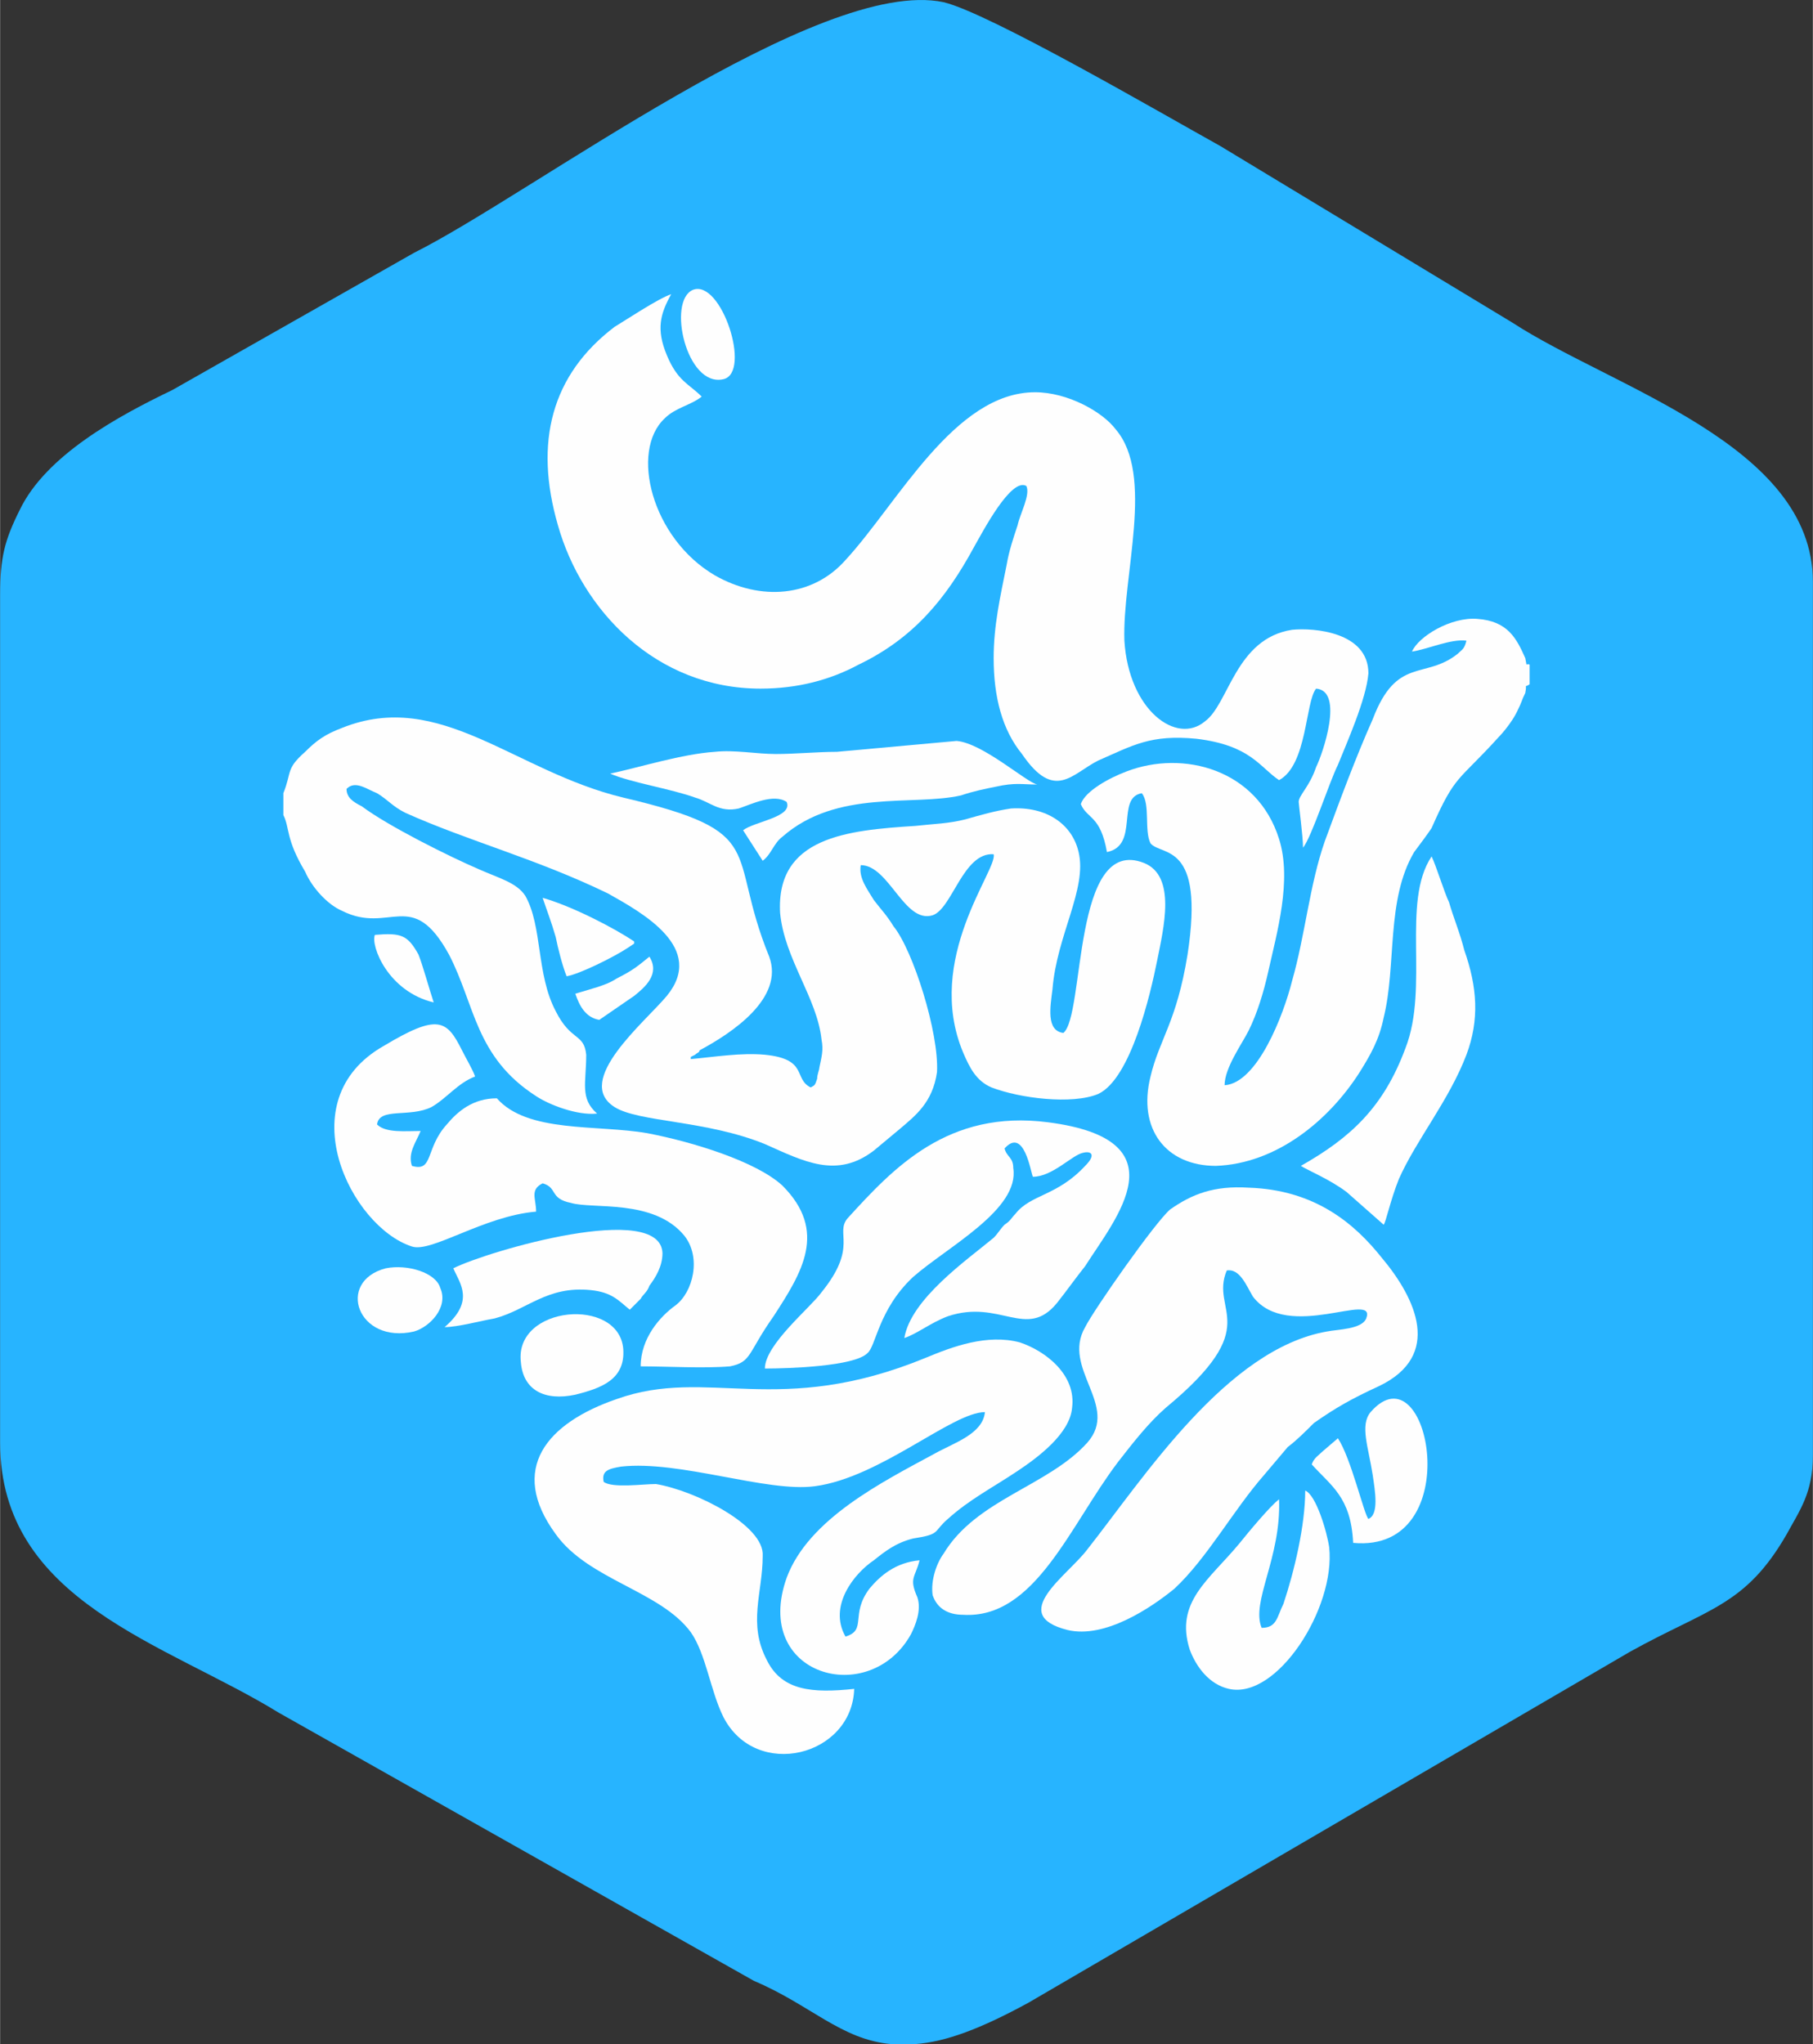 <?xml version="1.0" encoding="UTF-8"?>
<!DOCTYPE svg PUBLIC "-//W3C//DTD SVG 1.1//EN" "http://www.w3.org/Graphics/SVG/1.1/DTD/svg11.dtd">
<!-- Creator: CorelDRAW X8 -->
<svg xmlns="http://www.w3.org/2000/svg" xml:space="preserve" width="49.03mm" height="55.269mm" version="1.1" style="shape-rendering:geometricPrecision; text-rendering:geometricPrecision; image-rendering:optimizeQuality; fill-rule:evenodd; clip-rule:evenodd"
viewBox="0 0 832 938"
 xmlns:xlink="http://www.w3.org/1999/xlink">
 <rect x="0" y="0" width="832" height="938" fill="#333333" stroke="none"/>
 <defs>
  <style type="text/css">
   <![CDATA[
    .fil1 {fill:#FEFEFE}
    .fil0 {fill:#27B4FF}
   ]]>
  </style>
 </defs>
 <g id="Слой_x0020_1">
  <path class="fil0" d="M420 938l-11 0c-23,-2 -37,-18 -63,-29l-218 -123c-52,-32 -128,-51 -128,-124l0 -389c0,-17 2,-25 9,-39 12,-25 45,-43 70,-55l111 -63c54,-27 186,-127 243,-115 21,5 100,51 127,66l134 81c46,30 138,56 138,119l0 401c0,17 -6,25 -12,36 -19,33 -36,34 -72,54l-276 161c-22,12 -38,18 -52,19z"/>
  <g id="_2454169797264">
   <path class="fil1" d="M130 364l0 10c3,6 1,11 10,26 3,7 10,15 17,18 22,11 32,-11 49,20 12,23 12,47 40,65 6,4 19,9 28,8 -8,-7 -5,-14 -5,-27 -1,-10 -7,-6 -14,-20 -9,-17 -6,-39 -14,-53 -4,-6 -12,-8 -21,-12 -14,-6 -42,-20 -54,-29 -4,-2 -7,-4 -7,-8 4,-4 9,0 14,2 5,3 7,6 13,9 29,13 60,21 93,37 16,9 45,25 27,47 -10,12 -43,39 -24,51 11,7 42,6 69,17 18,8 33,16 50,3l12 -10c7,-6 15,-12 17,-26 1,-18 -11,-56 -20,-67 -3,-5 -6,-8 -9,-12 -3,-5 -7,-10 -6,-16 13,0 20,27 33,23 9,-3 14,-29 28,-28 2,7 -32,48 -14,91 3,7 6,13 13,16 13,5 37,8 49,3 15,-7 24,-46 27,-61 3,-15 9,-39 -6,-45 -33,-13 -27,70 -37,78 -8,-1 -6,-12 -5,-20 2,-25 16,-46 12,-63 -3,-13 -15,-21 -31,-20 -7,1 -14,3 -21,5 -8,2 -14,2 -23,3 -31,2 -64,5 -62,40 2,21 17,39 19,58 1,5 0,8 -1,13 0,1 -1,3 -1,5 -1,3 -1,3 -3,4 -8,-4 -1,-13 -21,-15 -11,-1 -23,1 -34,2 0,0 0,-1 0,-1l2 -1c1,-1 2,-1 2,-2 15,-8 39,-24 32,-43 -20,-49 1,-57 -67,-73 -50,-12 -84,-50 -129,-32 -8,3 -12,6 -17,11 -9,8 -6,9 -10,19z"/>
   <path class="fil1" d="M349 316c17,0 32,-4 45,-11 25,-12 40,-30 53,-54 4,-7 17,-32 24,-28 2,4 -3,13 -4,18 -2,6 -4,12 -5,18 -3,15 -6,28 -6,43 0,18 4,33 13,44 15,22 23,9 35,3 16,-7 24,-12 45,-10 25,3 29,13 38,19 13,-7 12,-36 17,-42 13,1 3,30 0,36 -3,9 -8,13 -8,16 0,1 2,16 2,21 4,-5 12,-30 16,-38 4,-10 13,-30 14,-42 0,-19 -25,-21 -35,-20 -26,4 -29,34 -40,42 -13,11 -35,-5 -37,-37 -1,-30 14,-76 -4,-97 -6,-8 -22,-17 -37,-17 -37,0 -63,51 -87,77 -15,17 -39,19 -60,7 -29,-17 -39,-57 -23,-72 5,-5 12,-6 17,-10 -6,-6 -11,-7 -16,-19 -5,-12 -3,-19 2,-28 -6,2 -21,12 -26,15 -29,22 -37,53 -26,91 11,39 45,75 93,75z"/>
   <path class="fil1" d="M388 751c-8,-14 4,-29 13,-35 5,-4 10,-8 18,-10 13,-2 9,-3 16,-9 10,-9 20,-14 32,-22 9,-6 24,-17 25,-29 2,-15 -12,-26 -24,-30 -15,-4 -31,2 -43,7 -68,28 -100,4 -142,19 -32,11 -50,32 -28,62 15,21 48,26 62,45 7,10 9,27 15,39 15,29 59,18 60,-13 -19,2 -33,1 -40,-13 -9,-17 -2,-31 -2,-48 1,-14 -31,-30 -49,-33 -6,0 -20,2 -24,-1 -1,-5 2,-6 8,-7 27,-3 67,12 89,9 30,-4 63,-34 78,-34 -1,10 -14,14 -23,19 -24,13 -58,30 -68,57 -16,45 38,60 57,26 2,-4 5,-11 3,-17 -4,-9 -1,-9 1,-17 -11,1 -18,7 -23,13 -9,12 -1,19 -11,22z"/>
   <path class="fil1" d="M563 583c6,-1 9,7 12,12 16,21 57,-3 52,10 -2,5 -13,5 -18,6 -46,8 -84,67 -110,100 -9,12 -37,30 -9,37 17,4 38,-10 49,-19 15,-14 27,-36 41,-52l11 -13c4,-3 8,-7 12,-11 10,-7 17,-11 30,-17 29,-14 17,-40 1,-59 -12,-15 -30,-31 -61,-32 -16,-1 -26,3 -36,10 -7,6 -35,46 -39,54 -11,19 16,36 1,53 -18,20 -51,26 -66,51 -3,4 -6,12 -5,19 2,6 7,9 14,9 33,2 49,-41 71,-70 7,-9 14,-18 22,-25 46,-38 20,-44 28,-63z"/>
   <path class="fil1" d="M702 314l0 -9c-2,-1 -1,2 -2,-3 -4,-9 -8,-17 -22,-18 -12,-1 -27,8 -30,15 7,-1 18,-6 25,-5 -1,4 -2,4 -4,6 -15,12 -28,1 -39,30 -8,18 -15,37 -22,56 -7,20 -9,43 -15,64 -4,16 -16,47 -31,48 0,-8 8,-19 11,-25 4,-8 7,-18 9,-27 4,-18 11,-42 5,-61 -10,-32 -44,-41 -70,-31 -8,3 -19,9 -21,15 3,7 9,5 12,22 15,-3 4,-25 16,-27 4,5 1,17 4,23 5,6 25,-1 17,51 -5,31 -13,39 -17,56 -6,24 7,41 30,41 28,-1 52,-21 66,-43 5,-8 9,-15 11,-25 6,-24 1,-54 14,-76 3,-4 6,-8 8,-11 11,-25 12,-21 31,-42 2,-2 6,-7 8,-11 3,-6 2,-5 4,-9 1,-5 -1,-2 2,-4z"/>
   <path class="fil1" d="M246 556c0,-6 -3,-10 3,-13 7,2 3,7 13,9 10,3 38,-2 52,15 8,10 4,26 -4,32 -7,5 -16,15 -16,28 12,0 29,1 41,0 10,-2 8,-6 20,-23 13,-20 25,-39 4,-60 -12,-11 -41,-20 -62,-24 -23,-4 -55,0 -69,-16 -11,0 -18,6 -23,12 -10,11 -6,22 -16,19 -2,-6 2,-11 4,-16 -7,0 -16,1 -20,-3 1,-8 15,-3 25,-8 7,-4 12,-11 20,-14 -1,-3 -4,-8 -6,-12 -7,-14 -11,-17 -36,-2 -44,25 -15,83 13,92 9,3 33,-14 57,-16z"/>
   <path class="fil1" d="M351 628c11,0 41,-1 47,-7 4,-3 5,-20 21,-35 16,-14 49,-31 46,-50 0,-5 -3,-5 -4,-9 9,-10 12,11 13,13 9,0 18,-10 23,-11 4,-1 6,1 1,6 -13,14 -25,13 -32,22 -2,2 -2,3 -5,5 -2,2 -3,4 -5,6 -12,10 -38,28 -41,46 6,-2 12,-7 20,-10 24,-8 36,11 50,-6 4,-5 9,-12 13,-17 14,-22 45,-58 -17,-66 -46,-6 -71,21 -92,44 -6,7 5,13 -12,34 -5,7 -26,24 -26,35z"/>
   <path class="fil1" d="M280 355c9,4 28,7 39,11 7,2 11,7 20,5 6,-2 16,-7 22,-3 3,7 -15,9 -20,13l9 14c4,-3 5,-8 9,-11 25,-22 60,-14 82,-19 6,-2 11,-3 16,-4 9,-2 12,-1 19,-1 -5,-1 -25,-19 -37,-20l-55 5c-9,0 -19,1 -28,1 -9,0 -19,-2 -28,-1 -15,1 -34,7 -48,10z"/>
   <path class="fil1" d="M597 535c3,2 13,6 21,12l17 15c1,-1 3,-11 7,-21 8,-18 23,-36 31,-57 6,-16 5,-31 -1,-48 -2,-8 -5,-15 -7,-22 -2,-4 -6,-17 -8,-21 -14,21 -1,60 -12,88 -10,27 -25,41 -48,54z"/>
   <path class="fil1" d="M579 747c-5,-12 9,-32 8,-59 -4,3 -14,15 -18,20 -14,17 -30,27 -23,49 3,8 9,16 18,18 22,5 49,-37 46,-65 -1,-7 -6,-24 -11,-26 0,16 -5,37 -10,52 -3,6 -3,11 -10,11z"/>
   <path class="fil1" d="M208 582c3,7 10,15 -4,27 6,0 17,-3 23,-4 15,-4 24,-15 44,-13 10,1 13,5 18,9l5 -5c1,-2 3,-3 4,-6 3,-4 6,-9 6,-15 -1,-24 -80,-1 -96,7z"/>
   <path class="fil1" d="M621 708c53,5 35,-91 8,-60 -5,6 -1,16 1,29 1,7 3,18 -2,20 -2,-2 -8,-28 -14,-37l-7 6c-2,2 -4,3 -5,6 9,10 18,15 19,36z"/>
   <path class="fil1" d="M239 625c1,13 11,18 25,15 12,-3 23,-7 22,-21 -2,-24 -50,-20 -47,6z"/>
   <path class="fil1" d="M177 582c-23,6 -13,35 13,29 7,-2 16,-11 12,-20 -2,-7 -15,-11 -25,-9z"/>
   <path class="fil1" d="M318 133c-12,5 -3,45 14,41 13,-3 -1,-46 -14,-41z"/>
   <path class="fil1" d="M260 448c6,-1 22,-9 28,-13l3 -2c0,0 0,-1 0,-1 -9,-6 -28,-16 -42,-20 2,6 4,11 6,18 1,5 3,13 5,18z"/>
   <path class="fil1" d="M199 460c-2,-6 -5,-17 -7,-22 -5,-9 -8,-10 -20,-9 -2,5 6,26 27,31z"/>
   <path class="fil1" d="M264 456c2,6 5,11 11,12l16 -11c5,-4 12,-10 7,-18 -5,4 -7,6 -15,10 -3,2 -6,3 -9,4l-10 3z"/>
  </g>
 </g>
</svg>
